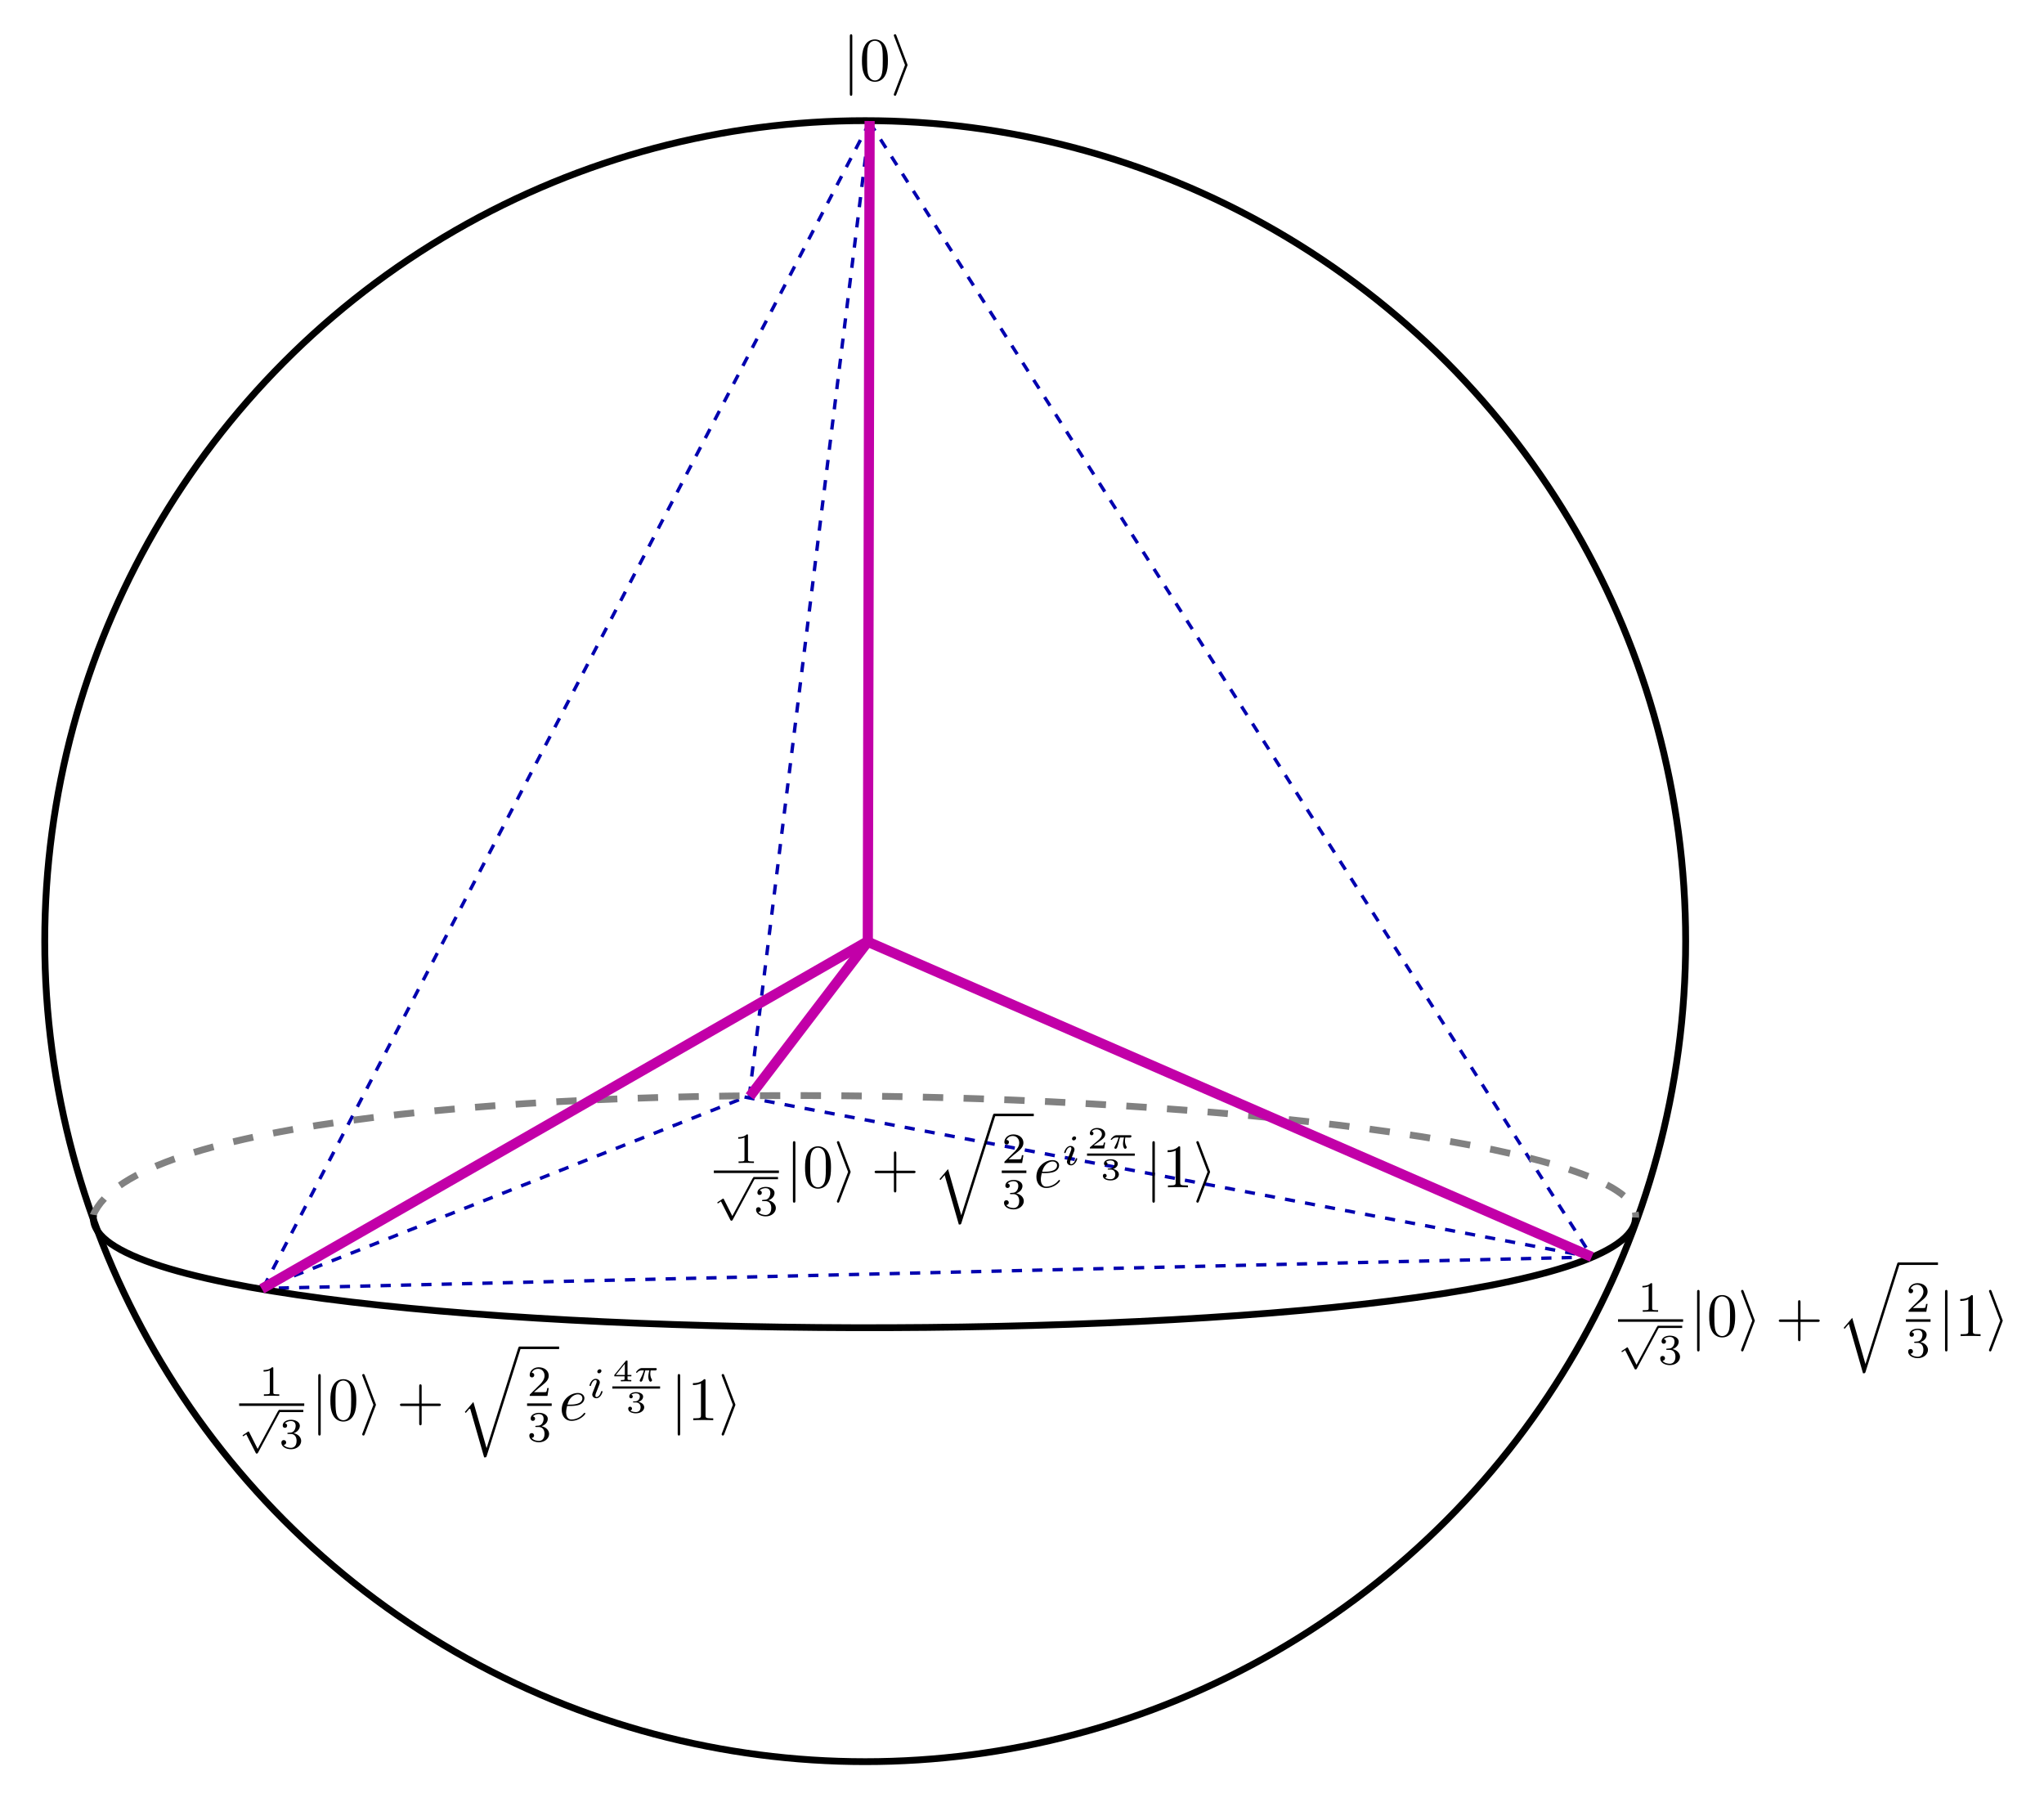 <?xml version="1.0" encoding="UTF-8" standalone="no"?>
<!-- Created with Inkscape (http://www.inkscape.org/) -->

<svg
   xmlns:dc="http://purl.org/dc/elements/1.1/"
   xmlns:cc="http://creativecommons.org/ns#"
   xmlns:rdf="http://www.w3.org/1999/02/22-rdf-syntax-ns#"
   xmlns:svg="http://www.w3.org/2000/svg"
   xmlns="http://www.w3.org/2000/svg"
   xmlns:sodipodi="http://sodipodi.sourceforge.net/DTD/sodipodi-0.dtd"
   xmlns:inkscape="http://www.inkscape.org/namespaces/inkscape"
   width="602.098"
   height="532.276"
   id="svg2"
   version="1.1"
   inkscape:version="0.92.3 (2405546, 2018-03-11)"
   sodipodi:docname="dimension_2_SIC-POVM.svg"
   style="display:inline">
  <sodipodi:namedview
     id="base"
     pagecolor="#ffffff"
     bordercolor="#666666"
     borderopacity="1.0"
     inkscape:pageopacity="0.0"
     inkscape:pageshadow="2"
     inkscape:zoom="4.0000002"
     inkscape:cx="215.88375"
     inkscape:cy="167.45342"
     inkscape:document-units="px"
     inkscape:current-layer="layer2"
     showgrid="false"
     inkscape:window-width="2438"
     inkscape:window-height="1329"
     inkscape:window-x="122"
     inkscape:window-y="55"
     inkscape:window-maximized="1"
     fit-margin-top="10"
     fit-margin-left="10"
     fit-margin-right="10"
     fit-margin-bottom="10"
     showborder="false"
     inkscape:showpageshadow="false"
     inkscape:pagecheckerboard="false" />
  <defs
     id="defs4" />
  <g
     inkscape:groupmode="layer"
     id="layer2"
     inkscape:label="Tetraedr"
     style="display:inline"
     transform="translate(-233.555,-357.103)">
    <path
       style="fill:none;stroke:#0000af;stroke-width:1;stroke-linecap:butt;stroke-linejoin:miter;stroke-miterlimit:4;stroke-dasharray:3,3;stroke-dashoffset:0;stroke-opacity:1"
       d="M 489.779,393.015 311.085,736.401"
       id="path3006"
       inkscape:connector-curvature="0"
       sodipodi:nodetypes="cc" />
    <path
       style="fill:none;stroke:#0000af;stroke-width:1;stroke-linecap:butt;stroke-linejoin:miter;stroke-miterlimit:4;stroke-dasharray:3,3;stroke-dashoffset:0;stroke-opacity:1"
       d="m 452.88,680.231 249.725,47.179"
       id="path3008"
       inkscape:connector-curvature="0"
       sodipodi:nodetypes="cc" />
    <path
       style="fill:none;stroke:#0000af;stroke-width:1;stroke-linecap:butt;stroke-linejoin:miter;stroke-miterlimit:4;stroke-dasharray:3,3;stroke-dashoffset:0;stroke-opacity:1"
       d="M 489.7,393.095 702.648,727.539"
       id="path3010"
       inkscape:connector-curvature="0"
       sodipodi:nodetypes="cc" />
    <path
       style="fill:none;stroke:#0000af;stroke-width:1;stroke-linecap:butt;stroke-linejoin:miter;stroke-miterlimit:4;stroke-dasharray:3,3;stroke-dashoffset:0;stroke-opacity:1"
       d="M 702.562,727.367 310.741,736.624 454.28,679.837 489.809,392.853"
       id="path3012"
       inkscape:connector-curvature="0"
       sodipodi:nodetypes="cccc" />
    <g
       transform="matrix(0.5,0,0,0.5,379.663,329.273)"
       id="g855">
      <g
         style="font-style:normal;font-variant:normal;font-weight:normal;font-stretch:normal;letter-spacing:normal;word-spacing:normal;text-anchor:start;fill:none;fill-opacity:1;fill-rule:evenodd;stroke:#000000;stroke-linecap:butt;stroke-linejoin:miter;stroke-miterlimit:10.433;stroke-dasharray:none;stroke-dashoffset:0;stroke-opacity:1"
         id="content"
         transform="matrix(0.728,0,0,-0.728,-127.473,398.756)"
         xml:space="preserve"
         stroke-miterlimit="10.433"
         font-style="normal"
         font-variant="normal"
         font-weight="normal"
         font-stretch="normal"
         font-size-adjust="none"
         letter-spacing="normal"
         word-spacing="normal"><path
           style="fill:#000000;stroke-width:0"
           inkscape:connector-curvature="0"
           d="m 463.44,441.78 v 0.16 0.17 l -0.01,0.16 v 0.08 0.08 l -0.01,0.08 -0.01,0.08 -0.01,0.07 -0.01,0.07 -0.02,0.07 -0.01,0.07 -0.02,0.07 -0.02,0.06 -0.03,0.06 -0.03,0.06 -0.03,0.06 -0.03,0.05 -0.04,0.05 -0.04,0.05 -0.05,0.04 -0.05,0.04 -0.03,0.01 -0.03,0.02 -0.03,0.02 -0.03,0.01 -0.03,0.01 -0.03,0.02 -0.03,0.01 -0.04,0.01 -0.04,0.01 -0.03,0.01 h -0.04 l -0.04,0.01 h -0.04 l -0.05,0.01 h -0.04 -0.05 c -1,0 -1,-0.89 -1,-1.78 v -46.24 c 0,-0.9 0,-1.79 1,-1.79 1,0 1,0.89 1,1.79 z"
           id="path848" /><path
           style="fill:#000000;stroke-width:0"
           inkscape:connector-curvature="0"
           d="m 492.24,422.14 -0.01,0.74 -0.01,0.75 -0.02,0.75 -0.03,0.74 -0.04,0.75 -0.06,0.74 -0.08,0.74 -0.1,0.73 -0.11,0.73 -0.14,0.73 -0.16,0.72 -0.19,0.72 -0.22,0.72 -0.24,0.7 -0.28,0.7 -0.15,0.35 -0.16,0.34 c -2.28,4.8 -6.38,5.6 -8.47,5.6 -2.98,0 -6.63,-1.3 -8.67,-5.94 -1.6,-3.44 -1.85,-7.33 -1.85,-11.31 0,-3.74 0.21,-8.22 2.25,-12 2.14,-4.03 5.79,-5.03 8.22,-5.03 v 1.09 c -1.93,0 -4.89,1.25 -5.78,6.03 -0.55,2.98 -0.55,7.56 -0.55,10.52 0,3.18 0,6.46 0.41,9.15 0.94,5.94 4.67,6.38 5.92,6.38 1.64,0 4.94,-0.89 5.88,-5.83 0.5,-2.78 0.5,-6.58 0.5,-9.7 0,-3.75 0,-7.13 -0.55,-10.32 -0.75,-4.73 -3.59,-6.23 -5.83,-6.23 v 0 -1.09 c 2.69,0 6.47,1.04 8.67,5.78 1.6,3.43 1.85,7.31 1.85,11.25 z"
           id="path850" /><path
           style="fill:#000000;stroke-width:0"
           inkscape:connector-curvature="0"
           d="m 507.87,417.81 0.01,0.03 0.01,0.02 0.01,0.03 0.01,0.02 0.01,0.03 0.01,0.02 0.01,0.03 0.01,0.02 0.01,0.02 0.01,0.02 0.01,0.02 v 0.03 l 0.02,0.03 0.01,0.04 0.01,0.04 0.02,0.03 0.01,0.03 0.01,0.03 v 0.03 l 0.01,0.02 0.01,0.03 0.01,0.02 v 0.02 l 0.01,0.02 v 0.02 0.02 l 0.01,0.02 v 0.01 0.02 0.01 0.02 l 0.01,0.01 v 0.03 0.03 0.02 c 0,0.16 0,0.25 -0.25,0.85 l -8.72,22.92 c -0.3,0.84 -0.6,1.14 -1.14,1.14 -0.55,0 -1,-0.44 -1,-0.99 0,-0.15 0,-0.25 0.25,-0.79 l 8.83,-23.13 -8.83,-23.01 c -0.25,-0.55 -0.25,-0.64 -0.25,-0.89 0,-0.55 0.45,-1 1,-1 0.65,0 0.84,0.5 1.04,1 z"
           id="path852" /></g>    </g>
    <g
       id="g953"
       transform="matrix(0.5,0,0,0.5,605.74,694.845)">
      <g
         word-spacing="normal"
         letter-spacing="normal"
         font-size-adjust="none"
         font-stretch="normal"
         font-weight="normal"
         font-variant="normal"
         font-style="normal"
         stroke-miterlimit="10.433"
         xml:space="preserve"
         transform="matrix(0.728,0,0,-0.728,-127.473,398.756)"
         id="g951"
         style="font-style:normal;font-variant:normal;font-weight:normal;font-stretch:normal;letter-spacing:normal;word-spacing:normal;text-anchor:start;fill:none;fill-opacity:1;fill-rule:evenodd;stroke:#000000;stroke-linecap:butt;stroke-linejoin:miter;stroke-miterlimit:10.433;stroke-dasharray:none;stroke-dashoffset:0;stroke-opacity:1"><path
           id="path917"
           d="m 489.63,436.28 v 0.04 0.04 0.05 0.04 0.03 0.04 0.04 0.03 0.04 0.03 l -0.01,0.03 v 0.03 0.03 l -0.01,0.03 v 0.03 0.02 l -0.01,0.03 v 0.02 l -0.01,0.03 v 0.02 l -0.01,0.04 -0.02,0.04 -0.02,0.03 -0.02,0.03 -0.02,0.03 -0.02,0.03 -0.03,0.02 -0.03,0.02 -0.03,0.02 -0.04,0.01 -0.04,0.01 -0.05,0.02 h -0.04 l -0.03,0.01 h -0.03 l -0.02,0.01 h -0.03 -0.03 -0.03 -0.03 l -0.04,0.01 h -0.03 -0.04 -0.03 -0.04 -0.04 -0.04 -0.04 -0.04 -0.05 -0.04 c -2.24,-2.2 -5.39,-2.23 -6.83,-2.23 v -1.25 c 0.84,0 3.14,0 5.04,0.97 v -17.77 c 0,-1.16 0,-1.61 -3.48,-1.61 h -1.31 v -1.25 c 0.62,0.03 4.9,0.14 6.2,0.14 1.08,0 5.47,-0.11 6.24,-0.14 v 1.25 h -1.33 c -3.49,0 -3.49,0.45 -3.49,1.61 z"
           inkscape:connector-curvature="0"
           style="fill:#000000;stroke-width:0" /><polyline
           id="polyline919"
           points="462,406 514.68,406 514.68,408.04 462,408.04 "
           style="fill:#000000;fill-rule:nonzero;stroke-width:0" /><path
           id="path921"
           d="m 476.96,371.21 -6.83,13.57 c -0.17,0.34 -0.28,0.54 -0.56,0.54 -0.14,0 -0.21,0 -0.57,-0.26 l -3.71,-2.49 c -0.49,-0.31 -0.49,-0.48 -0.49,-0.59 0,-0.2 0.17,-0.48 0.49,-0.48 0.14,0 0.2,0 0.65,0.31 0.39,0.28 1.39,0.98 1.81,1.26 l 7.64,-15.06 c 0.24,-0.51 0.32,-0.59 0.8,-0.59 0.31,0 0.69,0 1.05,0.67 l 17.51,32.61 c 0.29,0.45 0.29,0.51 0.29,0.7 0,0.55 -0.46,0.86 -0.83,0.86 -0.53,0 -0.71,-0.31 -0.91,-0.73 z"
           inkscape:connector-curvature="0"
           style="fill:#000000;stroke-width:0" /><polyline
           id="polyline923"
           points="494,401 513.92,401 513.92,402.8 494,402.8 "
           style="fill:#000000;fill-rule:nonzero;stroke-width:0" /><path
           id="path925"
           d="m 503.79,383.28 h 0.26 l 0.24,-0.02 0.25,-0.03 0.23,-0.04 0.24,-0.05 0.22,-0.06 0.22,-0.07 0.22,-0.08 0.21,-0.1 0.2,-0.1 0.2,-0.12 0.19,-0.12 0.18,-0.14 0.17,-0.15 0.17,-0.16 0.16,-0.17 0.15,-0.18 0.14,-0.19 0.14,-0.21 0.12,-0.21 0.12,-0.22 0.11,-0.24 0.1,-0.25 0.09,-0.25 0.08,-0.27 0.07,-0.28 0.06,-0.29 0.05,-0.3 0.03,-0.31 0.03,-0.32 0.02,-0.33 v -0.35 c 0,-4.33 -2.51,-5.61 -4.53,-5.61 -1.39,0 -4.47,0.38 -5.92,2.44 1.63,0.06 2.02,1.22 2.02,1.95 0,1.11 -0.85,1.91 -1.92,1.91 -0.97,0 -1.96,-0.59 -1.96,-2.02 0,-3.28 3.63,-5.4 7.85,-5.4 4.84,0 8.18,3.25 8.18,6.73 0,2.72 -2.22,5.44 -6.06,6.24 3.66,1.32 4.99,3.93 4.99,6.06 0,2.75 -3.18,4.81 -7.04,4.81 -3.87,0 -6.82,-1.89 -6.82,-4.67 0,-1.19 0.76,-1.84 1.81,-1.84 1.08,0 1.76,0.79 1.76,1.76 0,1.02 -0.68,1.75 -1.76,1.81 1.22,1.55 3.61,1.93 4.9,1.93 1.57,0 3.77,-0.77 3.77,-3.8 0,-1.47 -0.48,-3.06 -1.39,-4.14 -1.16,-1.33 -2.13,-1.41 -3.88,-1.5 -0.87,-0.08 -0.93,-0.08 -1.1,-0.11 -0.08,0 -0.36,-0.06 -0.36,-0.45 0,-0.49 0.31,-0.49 0.9,-0.49 z"
           inkscape:connector-curvature="0"
           style="fill:#000000;stroke-width:0" /><path
           id="path927"
           d="m 528,430.02 v 0.17 0.16 l -0.01,0.16 v 0.08 l -0.01,0.08 v 0.08 l -0.01,0.08 -0.01,0.07 -0.01,0.07 -0.02,0.08 -0.01,0.06 -0.02,0.07 -0.02,0.06 -0.03,0.07 -0.03,0.05 -0.03,0.06 -0.03,0.05 -0.04,0.05 -0.04,0.05 -0.05,0.04 -0.05,0.04 -0.03,0.02 -0.03,0.01 -0.03,0.02 -0.03,0.01 -0.03,0.02 -0.03,0.01 -0.03,0.01 -0.04,0.01 -0.04,0.01 -0.03,0.01 -0.04,0.01 h -0.04 l -0.05,0.01 h -0.04 -0.04 -0.05 c -1,0 -1,-0.89 -1,-1.78 v -46.23 c 0,-0.91 0,-1.8 1,-1.8 1,0 1,0.89 1,1.8 z"
           inkscape:connector-curvature="0"
           style="fill:#000000;stroke-width:0" /><path
           id="path929"
           d="m 556.8,410.38 -0.01,0.75 -0.01,0.74 -0.02,0.75 -0.03,0.74 -0.04,0.75 -0.06,0.74 -0.08,0.74 -0.1,0.73 -0.11,0.74 -0.14,0.72 -0.16,0.73 -0.19,0.71 -0.22,0.72 -0.24,0.7 -0.28,0.7 -0.15,0.35 -0.16,0.35 c -2.28,4.79 -6.38,5.59 -8.47,5.59 -2.99,0 -6.63,-1.3 -8.67,-5.94 -1.6,-3.44 -1.85,-7.33 -1.85,-11.31 0,-3.74 0.21,-8.22 2.25,-12 2.14,-4.03 5.78,-5.03 8.22,-5.03 v 1.09 c -1.94,0 -4.89,1.25 -5.78,6.03 -0.55,2.99 -0.55,7.57 -0.55,10.52 0,3.19 0,6.47 0.41,9.15 0.94,5.94 4.67,6.38 5.92,6.38 1.64,0 4.94,-0.89 5.88,-5.83 0.5,-2.78 0.5,-6.58 0.5,-9.7 0,-3.75 0,-7.13 -0.55,-10.31 -0.75,-4.74 -3.59,-6.24 -5.83,-6.24 v 0 -1.09 c 2.69,0 6.47,1.04 8.67,5.78 1.6,3.44 1.85,7.31 1.85,11.25 z"
           inkscape:connector-curvature="0"
           style="fill:#000000;stroke-width:0" /><path
           id="path931"
           d="m 572.43,406.05 0.01,0.03 0.01,0.03 0.01,0.02 0.01,0.03 0.01,0.02 0.01,0.03 0.01,0.02 0.01,0.02 0.01,0.02 0.01,0.03 v 0.02 l 0.01,0.02 0.02,0.04 0.01,0.03 0.01,0.04 0.01,0.03 0.02,0.03 v 0.03 l 0.01,0.03 0.01,0.03 0.01,0.02 v 0.02 l 0.01,0.02 0.01,0.03 v 0.01 0.02 l 0.01,0.02 v 0.02 0.01 0.02 0.01 0.02 l 0.01,0.02 v 0.03 0.02 c 0,0.16 0,0.25 -0.25,0.85 l -8.72,22.92 c -0.3,0.84 -0.6,1.14 -1.14,1.14 -0.55,0 -1,-0.44 -1,-0.98 0,-0.16 0,-0.25 0.25,-0.8 l 8.83,-23.13 -8.83,-23.01 c -0.25,-0.55 -0.25,-0.64 -0.25,-0.89 0,-0.55 0.45,-1 1,-1 0.65,0 0.84,0.5 1.04,1 z"
           inkscape:connector-curvature="0"
           style="fill:#000000;stroke-width:0" /><path
           id="path933"
           d="m 609.68,405.89 h 13.91 c 0.69,0 1.64,0 1.64,1 0,1 -0.95,1 -1.64,1 h -13.91 v 13.96 c 0,0.69 0,1.64 -1,1.64 -0.98,0 -0.98,-0.95 -0.98,-1.64 v -13.96 h -13.95 c -0.71,0 -1.65,0 -1.65,-1 0,-1 0.94,-1 1.65,-1 h 13.95 v -13.93 c 0,-0.71 0,-1.66 0.98,-1.66 1,0 1,0.95 1,1.66 z"
           inkscape:connector-curvature="0"
           style="fill:#000000;stroke-width:0" /><path
           id="path935"
           d="m 662.23,371.82 -10.7,37.38 -6.93,-8.13 0.8,-0.75 3.39,3.98 11.46,-39.95 c 1.64,0 1.68,0 2.09,1.2 l 27.34,86.49 c 0.25,0.75 0.25,0.95 0.25,1 0,0.55 -0.39,1 -0.98,1 -0.75,0 -0.95,-0.66 -1.16,-1.3 z"
           inkscape:connector-curvature="0"
           style="fill:#000000;stroke-width:0" /><polyline
           id="polyline937"
           points="689,452 720.92,452 720.92,454.04 689,454.04 "
           style="fill:#000000;fill-rule:nonzero;stroke-width:0" /><path
           id="path939"
           d="m 712.52,420.46 h -1.19 c -0.1,-0.76 -0.45,-2.82 -0.91,-3.17 -0.26,-0.2 -2.95,-0.2 -3.44,-0.2 h -6.42 c 3.66,3.23 4.88,4.2 6.97,5.84 2.58,2.07 4.99,4.22 4.99,7.53 0,4.22 -3.69,6.8 -8.16,6.8 -4.31,0 -7.25,-3.03 -7.25,-6.23 0,-1.78 1.5,-1.96 1.86,-1.96 0.83,0 1.84,0.6 1.84,1.85 0,0.62 -0.25,1.84 -2.06,1.84 1.08,2.47 3.45,3.24 5.09,3.24 3.49,0 5.3,-2.71 5.3,-5.54 0,-3.03 -2.16,-5.43 -3.28,-6.68 l -8.39,-8.3 c -0.36,-0.31 -0.36,-0.39 -0.36,-1.36 h 14.36 z"
           inkscape:connector-curvature="0"
           style="fill:#000000;stroke-width:0" /><polyline
           id="polyline941"
           points="695,406 714.92,406 714.92,408.04 695,408.04 "
           style="fill:#000000;fill-rule:nonzero;stroke-width:0" /><path
           id="path943"
           d="m 704.44,388.92 h 0.25 l 0.25,-0.02 0.24,-0.03 0.24,-0.04 0.23,-0.05 0.23,-0.06 0.22,-0.07 0.21,-0.08 0.21,-0.1 0.21,-0.1 0.19,-0.12 0.19,-0.12 0.18,-0.14 0.18,-0.15 0.16,-0.16 0.16,-0.17 0.15,-0.18 0.15,-0.19 0.13,-0.2 0.13,-0.22 0.11,-0.22 0.11,-0.24 0.1,-0.24 0.09,-0.26 0.08,-0.27 0.07,-0.28 0.06,-0.29 0.05,-0.3 0.04,-0.31 0.03,-0.32 0.01,-0.33 0.01,-0.35 c 0,-4.33 -2.52,-5.61 -4.53,-5.61 -1.39,0 -4.47,0.38 -5.92,2.44 1.62,0.06 2.01,1.22 2.01,1.95 0,1.11 -0.84,1.91 -1.92,1.91 -0.97,0 -1.95,-0.59 -1.95,-2.02 0,-3.28 3.62,-5.4 7.84,-5.4 4.84,0 8.19,3.25 8.19,6.73 0,2.72 -2.22,5.44 -6.06,6.24 3.65,1.33 4.98,3.93 4.98,6.06 0,2.75 -3.17,4.81 -7.03,4.81 -3.88,0 -6.83,-1.89 -6.83,-4.67 0,-1.19 0.77,-1.84 1.81,-1.84 1.08,0 1.77,0.79 1.77,1.76 0,1.02 -0.69,1.75 -1.77,1.81 1.22,1.55 3.61,1.93 4.91,1.93 1.56,0 3.77,-0.77 3.77,-3.8 0,-1.47 -0.49,-3.06 -1.4,-4.14 -1.15,-1.33 -2.12,-1.41 -3.87,-1.5 -0.88,-0.08 -0.94,-0.08 -1.11,-0.11 -0.08,0 -0.36,-0.06 -0.36,-0.45 0,-0.49 0.31,-0.49 0.91,-0.49 z"
           inkscape:connector-curvature="0"
           style="fill:#000000;stroke-width:0" /><path
           id="path945"
           d="m 728.64,430.02 v 0.17 0.16 l -0.01,0.16 v 0.08 0.08 l -0.01,0.08 -0.01,0.08 -0.01,0.07 -0.01,0.07 -0.02,0.08 -0.01,0.06 -0.02,0.07 -0.02,0.06 -0.03,0.07 -0.03,0.05 -0.03,0.06 -0.03,0.05 -0.04,0.05 -0.04,0.05 -0.05,0.04 -0.05,0.04 -0.03,0.02 -0.03,0.01 -0.03,0.02 -0.03,0.01 -0.03,0.02 -0.03,0.01 -0.03,0.01 -0.04,0.01 -0.04,0.01 -0.03,0.01 -0.04,0.01 h -0.04 l -0.04,0.01 h -0.05 -0.04 -0.05 c -1,0 -1,-0.89 -1,-1.78 v -46.23 c 0,-0.91 0,-1.8 1,-1.8 1,0 1,0.89 1,1.8 z"
           inkscape:connector-curvature="0"
           style="fill:#000000;stroke-width:0" /><path
           id="path947"
           d="m 749.16,426.33 v 0.06 0.05 0.05 0.05 0.05 0.05 l -0.01,0.04 v 0.05 0.04 0.04 0.04 0.04 0.04 l -0.01,0.04 v 0.03 0.04 l -0.01,0.06 -0.01,0.06 -0.01,0.05 -0.01,0.05 -0.02,0.05 -0.02,0.04 -0.02,0.04 -0.03,0.04 -0.02,0.03 -0.04,0.03 -0.03,0.02 -0.04,0.02 -0.05,0.02 -0.02,0.01 -0.02,0.01 h -0.03 l -0.03,0.01 -0.03,0.01 h -0.02 l -0.04,0.01 h -0.03 l -0.03,0.01 h -0.04 -0.03 l -0.04,0.01 h -0.04 -0.04 -0.04 l -0.04,0.01 h -0.05 -0.04 -0.05 -0.05 -0.05 -0.05 c -3.1,-3.19 -7.47,-3.19 -9.07,-3.19 v -1.55 c 1,0 3.94,0 6.52,1.3 v -25.81 c 0,-1.8 -0.14,-2.39 -4.63,-2.39 h -1.59 v -1.55 c 1.75,0.16 6.08,0.16 8.06,0.16 2,0 6.33,0 8.08,-0.16 v 1.55 h -1.59 c -4.49,0 -4.64,0.55 -4.64,2.39 z"
           inkscape:connector-curvature="0"
           style="fill:#000000;stroke-width:0" /><path
           id="path949"
           d="m 773.07,406.05 0.01,0.03 0.01,0.03 0.01,0.02 0.01,0.03 0.01,0.02 0.01,0.03 0.01,0.02 0.01,0.02 0.01,0.02 0.01,0.03 v 0.02 l 0.01,0.02 0.02,0.04 0.01,0.03 0.01,0.04 0.01,0.03 0.02,0.03 v 0.03 l 0.01,0.03 0.01,0.03 0.01,0.02 v 0.02 l 0.01,0.02 0.01,0.03 v 0.01 0.02 l 0.01,0.02 v 0.02 0.01 0.02 0.01 0.02 l 0.01,0.02 v 0.03 0.02 c 0,0.16 0,0.25 -0.25,0.85 l -8.72,22.92 c -0.3,0.84 -0.6,1.14 -1.14,1.14 -0.55,0 -1,-0.44 -1,-0.98 0,-0.16 0,-0.25 0.25,-0.8 l 8.82,-23.13 -8.82,-23.01 c -0.25,-0.55 -0.25,-0.64 -0.25,-0.89 0,-0.55 0.45,-1 1,-1 0.65,0 0.84,0.5 1.04,1 z"
           inkscape:connector-curvature="0"
           style="fill:#000000;stroke-width:0" /></g>    </g>
    <g
       transform="matrix(0.5,0,0,0.5,339.399,651.029)"
       id="g1103">
      <g
         style="font-style:normal;font-variant:normal;font-weight:normal;font-stretch:normal;letter-spacing:normal;word-spacing:normal;text-anchor:start;fill:none;fill-opacity:1;fill-rule:evenodd;stroke:#000000;stroke-linecap:butt;stroke-linejoin:miter;stroke-miterlimit:10.433;stroke-dasharray:none;stroke-dashoffset:0;stroke-opacity:1"
         id="g1101"
         transform="matrix(0.728,0,0,-0.728,-127.473,398.756)"
         xml:space="preserve"
         stroke-miterlimit="10.433"
         font-style="normal"
         font-variant="normal"
         font-weight="normal"
         font-stretch="normal"
         font-size-adjust="none"
         letter-spacing="normal"
         word-spacing="normal"><path
           style="fill:#000000;stroke-width:0"
           inkscape:connector-curvature="0"
           d="m 489.63,436.28 v 0.04 0.04 0.05 0.04 0.03 0.04 0.04 0.03 0.04 0.03 l -0.01,0.03 v 0.03 0.03 l -0.01,0.03 v 0.03 0.02 l -0.01,0.03 v 0.02 l -0.01,0.03 v 0.02 l -0.01,0.04 -0.02,0.04 -0.02,0.03 -0.02,0.03 -0.02,0.03 -0.02,0.03 -0.03,0.02 -0.03,0.02 -0.03,0.02 -0.04,0.01 -0.04,0.01 -0.05,0.02 h -0.04 l -0.03,0.01 h -0.03 l -0.02,0.01 h -0.03 -0.03 -0.03 -0.03 l -0.04,0.01 h -0.03 -0.04 -0.03 -0.04 -0.04 -0.04 -0.04 -0.04 -0.05 -0.04 c -2.24,-2.2 -5.39,-2.23 -6.83,-2.23 v -1.25 c 0.84,0 3.14,0 5.04,0.97 v -17.77 c 0,-1.16 0,-1.61 -3.48,-1.61 h -1.31 v -1.25 c 0.62,0.03 4.9,0.14 6.2,0.14 1.08,0 5.47,-0.11 6.24,-0.14 v 1.25 h -1.33 c -3.49,0 -3.49,0.45 -3.49,1.61 z"
           id="path1053" /><polyline
           style="fill:#000000;fill-rule:nonzero;stroke-width:0"
           points="462,406 514.68,406 514.68,408.04 462,408.04 "
           id="polyline1055" /><path
           style="fill:#000000;stroke-width:0"
           inkscape:connector-curvature="0"
           d="m 476.96,371.21 -6.83,13.57 c -0.17,0.34 -0.28,0.54 -0.56,0.54 -0.14,0 -0.21,0 -0.57,-0.26 l -3.71,-2.49 c -0.49,-0.31 -0.49,-0.48 -0.49,-0.59 0,-0.2 0.17,-0.48 0.49,-0.48 0.14,0 0.2,0 0.65,0.31 0.39,0.28 1.39,0.98 1.81,1.26 l 7.64,-15.06 c 0.24,-0.51 0.32,-0.59 0.8,-0.59 0.31,0 0.69,0 1.05,0.67 l 17.51,32.61 c 0.29,0.45 0.29,0.51 0.29,0.7 0,0.55 -0.46,0.86 -0.83,0.86 -0.53,0 -0.71,-0.31 -0.91,-0.73 z"
           id="path1057" /><polyline
           style="fill:#000000;fill-rule:nonzero;stroke-width:0"
           points="494,401 513.92,401 513.92,402.8 494,402.8 "
           id="polyline1059" /><path
           style="fill:#000000;stroke-width:0"
           inkscape:connector-curvature="0"
           d="m 503.79,383.28 h 0.26 l 0.24,-0.02 0.25,-0.03 0.23,-0.04 0.24,-0.05 0.22,-0.06 0.22,-0.07 0.22,-0.08 0.21,-0.1 0.2,-0.1 0.2,-0.12 0.19,-0.12 0.18,-0.14 0.17,-0.15 0.17,-0.16 0.16,-0.17 0.15,-0.18 0.14,-0.19 0.14,-0.21 0.12,-0.21 0.12,-0.22 0.11,-0.24 0.1,-0.25 0.09,-0.25 0.08,-0.27 0.07,-0.28 0.06,-0.29 0.05,-0.3 0.03,-0.31 0.03,-0.32 0.02,-0.33 v -0.35 c 0,-4.33 -2.51,-5.61 -4.53,-5.61 -1.39,0 -4.47,0.38 -5.92,2.44 1.63,0.06 2.02,1.22 2.02,1.95 0,1.11 -0.85,1.91 -1.92,1.91 -0.97,0 -1.96,-0.59 -1.96,-2.02 0,-3.28 3.63,-5.4 7.85,-5.4 4.84,0 8.18,3.25 8.18,6.73 0,2.72 -2.22,5.44 -6.06,6.24 3.66,1.32 4.99,3.93 4.99,6.06 0,2.75 -3.18,4.81 -7.04,4.81 -3.87,0 -6.82,-1.89 -6.82,-4.67 0,-1.19 0.76,-1.84 1.81,-1.84 1.08,0 1.76,0.79 1.76,1.76 0,1.02 -0.68,1.75 -1.76,1.81 1.22,1.55 3.61,1.93 4.9,1.93 1.57,0 3.77,-0.77 3.77,-3.8 0,-1.47 -0.48,-3.06 -1.39,-4.14 -1.16,-1.33 -2.13,-1.41 -3.88,-1.5 -0.87,-0.08 -0.93,-0.08 -1.1,-0.11 -0.08,0 -0.36,-0.06 -0.36,-0.45 0,-0.49 0.31,-0.49 0.9,-0.49 z"
           id="path1061" /><path
           style="fill:#000000;stroke-width:0"
           inkscape:connector-curvature="0"
           d="m 528,430.02 v 0.17 0.16 l -0.01,0.16 v 0.08 l -0.01,0.08 v 0.08 l -0.01,0.08 -0.01,0.07 -0.01,0.07 -0.02,0.08 -0.01,0.06 -0.02,0.07 -0.02,0.06 -0.03,0.07 -0.03,0.05 -0.03,0.06 -0.03,0.05 -0.04,0.05 -0.04,0.05 -0.05,0.04 -0.05,0.04 -0.03,0.02 -0.03,0.01 -0.03,0.02 -0.03,0.01 -0.03,0.02 -0.03,0.01 -0.03,0.01 -0.04,0.01 -0.04,0.01 -0.03,0.01 -0.04,0.01 h -0.04 l -0.05,0.01 h -0.04 -0.04 -0.05 c -1,0 -1,-0.89 -1,-1.78 v -46.23 c 0,-0.91 0,-1.8 1,-1.8 1,0 1,0.89 1,1.8 z"
           id="path1063" /><path
           style="fill:#000000;stroke-width:0"
           inkscape:connector-curvature="0"
           d="m 556.8,410.38 -0.01,0.75 -0.01,0.74 -0.02,0.75 -0.03,0.74 -0.04,0.75 -0.06,0.74 -0.08,0.74 -0.1,0.73 -0.11,0.74 -0.14,0.72 -0.16,0.73 -0.19,0.71 -0.22,0.72 -0.24,0.7 -0.28,0.7 -0.15,0.35 -0.16,0.35 c -2.28,4.79 -6.38,5.59 -8.47,5.59 -2.99,0 -6.63,-1.3 -8.67,-5.94 -1.6,-3.44 -1.85,-7.33 -1.85,-11.31 0,-3.74 0.21,-8.22 2.25,-12 2.14,-4.03 5.78,-5.03 8.22,-5.03 v 1.09 c -1.94,0 -4.89,1.25 -5.78,6.03 -0.55,2.99 -0.55,7.57 -0.55,10.52 0,3.19 0,6.47 0.41,9.15 0.94,5.94 4.67,6.38 5.92,6.38 1.64,0 4.94,-0.89 5.88,-5.83 0.5,-2.78 0.5,-6.58 0.5,-9.7 0,-3.75 0,-7.13 -0.55,-10.31 -0.75,-4.74 -3.59,-6.24 -5.83,-6.24 v 0 -1.09 c 2.69,0 6.47,1.04 8.67,5.78 1.6,3.44 1.85,7.31 1.85,11.25 z"
           id="path1065" /><path
           style="fill:#000000;stroke-width:0"
           inkscape:connector-curvature="0"
           d="m 572.43,406.05 0.01,0.03 0.01,0.03 0.01,0.02 0.01,0.03 0.01,0.02 0.01,0.03 0.01,0.02 0.01,0.02 0.01,0.02 0.01,0.03 v 0.02 l 0.01,0.02 0.02,0.04 0.01,0.03 0.01,0.04 0.01,0.03 0.02,0.03 v 0.03 l 0.01,0.03 0.01,0.03 0.01,0.02 v 0.02 l 0.01,0.02 0.01,0.03 v 0.01 0.02 l 0.01,0.02 v 0.02 0.01 0.02 0.01 0.02 l 0.01,0.02 v 0.03 0.02 c 0,0.16 0,0.25 -0.25,0.85 l -8.72,22.92 c -0.3,0.84 -0.6,1.14 -1.14,1.14 -0.55,0 -1,-0.44 -1,-0.98 0,-0.16 0,-0.25 0.25,-0.8 l 8.83,-23.13 -8.83,-23.01 c -0.25,-0.55 -0.25,-0.64 -0.25,-0.89 0,-0.55 0.45,-1 1,-1 0.65,0 0.84,0.5 1.04,1 z"
           id="path1067" /><path
           style="fill:#000000;stroke-width:0"
           inkscape:connector-curvature="0"
           d="m 609.68,405.89 h 13.91 c 0.69,0 1.64,0 1.64,1 0,1 -0.95,1 -1.64,1 h -13.91 v 13.96 c 0,0.69 0,1.64 -1,1.64 -0.98,0 -0.98,-0.95 -0.98,-1.64 v -13.96 h -13.95 c -0.71,0 -1.65,0 -1.65,-1 0,-1 0.94,-1 1.65,-1 h 13.95 v -13.93 c 0,-0.71 0,-1.66 0.98,-1.66 1,0 1,0.95 1,1.66 z"
           id="path1069" /><path
           style="fill:#000000;stroke-width:0"
           inkscape:connector-curvature="0"
           d="m 662.23,371.82 -10.7,37.38 -6.93,-8.13 0.8,-0.75 3.39,3.98 11.46,-39.95 c 1.64,0 1.68,0 2.09,1.2 l 27.34,86.49 c 0.25,0.75 0.25,0.95 0.25,1 0,0.55 -0.39,1 -0.98,1 -0.75,0 -0.95,-0.66 -1.16,-1.3 z"
           id="path1071" /><polyline
           style="fill:#000000;fill-rule:nonzero;stroke-width:0"
           points="689,452 720.92,452 720.92,454.04 689,454.04 "
           id="polyline1073" /><path
           style="fill:#000000;stroke-width:0"
           inkscape:connector-curvature="0"
           d="m 712.52,420.46 h -1.19 c -0.1,-0.76 -0.45,-2.82 -0.91,-3.17 -0.26,-0.2 -2.95,-0.2 -3.44,-0.2 h -6.42 c 3.66,3.23 4.88,4.2 6.97,5.84 2.58,2.07 4.99,4.22 4.99,7.53 0,4.22 -3.69,6.8 -8.16,6.8 -4.31,0 -7.25,-3.03 -7.25,-6.23 0,-1.78 1.5,-1.96 1.86,-1.96 0.83,0 1.84,0.6 1.84,1.85 0,0.62 -0.25,1.84 -2.06,1.84 1.08,2.47 3.45,3.24 5.09,3.24 3.49,0 5.3,-2.71 5.3,-5.54 0,-3.03 -2.16,-5.43 -3.28,-6.68 l -8.39,-8.3 c -0.36,-0.31 -0.36,-0.39 -0.36,-1.36 h 14.36 z"
           id="path1075" /><polyline
           style="fill:#000000;fill-rule:nonzero;stroke-width:0"
           points="695,406 714.92,406 714.92,408.04 695,408.04 "
           id="polyline1077" /><path
           style="fill:#000000;stroke-width:0"
           inkscape:connector-curvature="0"
           d="m 704.44,388.92 h 0.25 l 0.25,-0.02 0.24,-0.03 0.24,-0.04 0.23,-0.05 0.23,-0.06 0.22,-0.07 0.21,-0.08 0.21,-0.1 0.21,-0.1 0.19,-0.12 0.19,-0.12 0.18,-0.14 0.18,-0.15 0.16,-0.16 0.16,-0.17 0.15,-0.18 0.15,-0.19 0.13,-0.2 0.13,-0.22 0.11,-0.22 0.11,-0.24 0.1,-0.24 0.09,-0.26 0.08,-0.27 0.07,-0.28 0.06,-0.29 0.05,-0.3 0.04,-0.31 0.03,-0.32 0.01,-0.33 0.01,-0.35 c 0,-4.33 -2.52,-5.61 -4.53,-5.61 -1.39,0 -4.47,0.38 -5.92,2.44 1.62,0.06 2.01,1.22 2.01,1.95 0,1.11 -0.84,1.91 -1.92,1.91 -0.97,0 -1.95,-0.59 -1.95,-2.02 0,-3.28 3.62,-5.4 7.84,-5.4 4.84,0 8.19,3.25 8.19,6.73 0,2.72 -2.22,5.44 -6.06,6.24 3.65,1.33 4.98,3.93 4.98,6.06 0,2.75 -3.17,4.81 -7.03,4.81 -3.88,0 -6.83,-1.89 -6.83,-4.67 0,-1.19 0.77,-1.84 1.81,-1.84 1.08,0 1.77,0.79 1.77,1.76 0,1.02 -0.69,1.75 -1.77,1.81 1.22,1.55 3.61,1.93 4.91,1.93 1.56,0 3.77,-0.77 3.77,-3.8 0,-1.47 -0.49,-3.06 -1.4,-4.14 -1.15,-1.33 -2.12,-1.41 -3.87,-1.5 -0.88,-0.08 -0.94,-0.08 -1.11,-0.11 -0.08,0 -0.36,-0.06 -0.36,-0.45 0,-0.49 0.31,-0.49 0.91,-0.49 z"
           id="path1079" /><path
           style="fill:#000000;stroke-width:0"
           inkscape:connector-curvature="0"
           d="m 730.03,405.96 h 0.14 0.16 0.17 0.17 l 0.19,0.01 h 0.2 l 0.21,0.01 0.22,0.01 0.22,0.01 0.23,0.01 0.24,0.02 0.25,0.01 0.25,0.02 0.25,0.02 0.53,0.05 0.53,0.07 0.54,0.08 0.55,0.09 0.54,0.11 0.53,0.12 0.27,0.07 0.25,0.08 0.26,0.08 0.25,0.08 0.24,0.09 0.24,0.1 c 3.48,1.5 3.73,4.44 3.73,5.12 0,2.21 -1.89,4.24 -5.33,4.24 v -1.1 c 2.35,0 3.69,-1.43 3.69,-3.14 0,-5.17 -7.97,-5.17 -10.02,-5.17 h -2.04 c 1.95,7.56 7.08,8.31 8.37,8.31 v 1.1 c -5.53,0 -13.04,-4.83 -13.04,-13.55 0,-5.08 2.93,-9.02 7.81,-9.02 7.12,0 11.31,5.29 11.31,5.88 0,0.3 -0.3,0.66 -0.59,0.66 -0.25,0 -0.35,-0.11 -0.66,-0.5 -3.94,-4.94 -9.36,-4.94 -9.95,-4.94 -3.89,0 -4.35,4.19 -4.35,5.78 0,0.59 0.05,2.14 0.8,5.19 z"
           id="path1081" /><path
           style="fill:#000000;stroke-width:0"
           inkscape:connector-curvature="0"
           d="m 755.18,434.34 -0.01,0.05 v 0.06 l -0.01,0.05 v 0.05 l -0.02,0.06 -0.01,0.06 -0.02,0.05 -0.02,0.06 -0.02,0.05 -0.02,0.06 -0.03,0.06 -0.03,0.05 -0.03,0.05 -0.04,0.06 -0.04,0.05 -0.04,0.05 -0.04,0.05 -0.05,0.04 -0.05,0.05 -0.05,0.04 -0.06,0.04 -0.06,0.04 -0.06,0.04 -0.07,0.03 -0.06,0.03 -0.07,0.02 -0.08,0.02 -0.08,0.02 -0.08,0.02 -0.08,0.01 -0.09,0.01 h -0.09 c -0.94,0 -1.95,-0.91 -1.95,-1.92 0,-0.6 0.45,-1.33 1.4,-1.33 1,0 1.96,0.98 1.96,1.92 z"
           id="path1083" /><path
           style="fill:#000000;stroke-width:0"
           inkscape:connector-curvature="0"
           d="m 748.07,416.64 -0.06,-0.17 -0.05,-0.17 -0.03,-0.08 -0.02,-0.09 -0.03,-0.09 -0.02,-0.08 -0.02,-0.09 -0.02,-0.1 -0.02,-0.09 -0.02,-0.1 -0.01,-0.09 v -0.06 l -0.01,-0.05 v -0.05 -0.05 l -0.01,-0.06 v -0.05 c 0,-1.64 1.4,-2.96 3.3,-2.96 3.48,0 5.03,4.8 5.03,5.33 0,0.46 -0.45,0.46 -0.56,0.46 -0.49,0 -0.53,-0.21 -0.67,-0.6 -0.8,-2.78 -2.33,-4.22 -3.69,-4.22 -0.7,0 -0.88,0.46 -0.88,1.22 0,0.8 0.25,1.47 0.57,2.24 0.34,0.93 0.73,1.87 1.11,2.78 0.31,0.84 1.57,4.01 1.72,4.44 0.09,0.34 0.2,0.76 0.2,1.1 0,1.65 -1.39,2.96 -3.31,2.96 -3.46,0 -5.05,-4.74 -5.05,-5.33 0,-0.45 0.48,-0.45 0.59,-0.45 0.49,0 0.52,0.17 0.63,0.56 0.91,3 2.44,4.25 3.72,4.25 0.56,0 0.87,-0.28 0.87,-1.22 0,-0.8 -0.2,-1.33 -1.08,-3.48 z"
           id="path1085" /><path
           style="fill:#000000;stroke-width:0"
           inkscape:connector-curvature="0"
           d="m 778.71,430.69 h -1.05 c -0.07,-0.48 -0.32,-2.01 -0.71,-2.26 -0.21,-0.16 -2.3,-0.16 -2.68,-0.16 h -4.87 c 1.64,1.22 3.48,2.61 4.98,3.61 2.24,1.55 4.33,3 4.33,5.64 0,3.19 -3.01,4.95 -6.58,4.95 -3.36,0 -5.83,-1.95 -5.83,-4.39 0,-1.29 1.1,-1.51 1.46,-1.51 0.67,0 1.47,0.45 1.47,1.47 0,0.89 -0.66,1.39 -1.43,1.46 0.69,1.13 2.15,1.88 3.82,1.88 2.4,0 4.42,-1.45 4.42,-3.89 0,-2.1 -1.44,-3.69 -3.36,-5.31 l -6.08,-5.16 c -0.25,-0.22 -0.26,-0.22 -0.3,-0.39 v -0.75 h 11.58 z"
           id="path1087" /><path
           style="fill:#000000;stroke-width:0"
           inkscape:connector-curvature="0"
           d="m 798.52,434.72 h 0.04 0.04 0.04 0.04 0.04 0.04 l 0.03,0.01 h 0.04 0.03 0.03 l 0.07,0.01 h 0.06 l 0.06,0.01 0.03,0.01 0.03,0.01 0.03,0.01 h 0.03 l 0.03,0.01 0.03,0.01 0.03,0.02 0.03,0.01 0.03,0.01 0.03,0.02 0.03,0.01 0.03,0.02 0.03,0.02 0.03,0.02 0.03,0.02 0.04,0.02 c 0.14,0.14 0.39,0.5 0.39,0.85 0,0.79 -0.74,0.79 -1.16,0.79 h -10.69 c -0.56,0 -1.67,0 -3.14,-1.25 -0.67,-0.59 -1.79,-1.86 -1.79,-2.15 0,-0.36 0.34,-0.36 0.5,-0.36 0.34,0 0.34,0.03 0.54,0.25 0.85,1.08 2.05,1.62 3.56,1.62 h 1.77 c -0.89,-3.11 -2.17,-5.7 -3.03,-7.28 -0.37,-0.64 -0.37,-0.69 -0.37,-0.94 0,-0.57 0.43,-0.9 0.93,-0.9 1.05,0 1.39,1.15 1.97,3.17 0.58,1.94 1.03,3.73 1.6,5.95 h 3.26 c -0.09,-0.37 -0.8,-3.09 -0.8,-5.06 0,-1.72 0.63,-4.06 1.72,-4.06 0.6,0 1.3,0.58 1.3,1.23 0,0.27 -0.1,0.39 -0.28,0.69 -1.14,1.87 -1.14,4.06 -1.14,4.52 0,0.84 0.12,1.84 0.28,2.68 z"
           id="path1089" /><polyline
           style="fill:#000000;fill-rule:nonzero;stroke-width:0"
           points="764,420 802.64,420 802.64,421.8 764,421.8 "
           id="polyline1091" /><path
           style="fill:#000000;stroke-width:0"
           inkscape:connector-curvature="0"
           d="m 783.06,408.81 0.21,-0.01 0.21,-0.01 0.2,-0.02 0.2,-0.03 0.2,-0.03 0.18,-0.05 0.19,-0.05 0.17,-0.06 0.17,-0.07 0.17,-0.08 0.16,-0.08 0.15,-0.09 0.15,-0.1 0.14,-0.11 0.14,-0.11 0.13,-0.12 0.12,-0.13 0.11,-0.13 0.11,-0.15 0.1,-0.15 0.09,-0.15 0.09,-0.17 0.08,-0.17 0.07,-0.17 0.06,-0.19 0.06,-0.19 0.04,-0.19 0.04,-0.21 0.03,-0.21 0.02,-0.21 0.02,-0.22 v -0.23 c 0,-2.55 -1.56,-3.89 -3.78,-3.89 -0.28,0 -3.25,0 -4.52,1.29 1.03,0.16 1.33,0.93 1.33,1.52 0,0.92 -0.7,1.53 -1.53,1.53 -0.8,0 -1.53,-0.53 -1.53,-1.58 0,-2.59 2.94,-3.78 6.31,-3.78 4.1,0 6.64,2.47 6.64,4.88 0,2.04 -1.82,3.79 -4.67,4.43 3,0.97 3.8,2.88 3.8,4.27 0,2.05 -2.55,3.56 -5.69,3.56 -3.06,0 -5.53,-1.29 -5.53,-3.54 0,-1.18 0.95,-1.47 1.42,-1.47 0.72,0 1.42,0.53 1.42,1.42 0,0.58 -0.29,1.28 -1.19,1.42 1.07,1.14 3.29,1.22 3.8,1.22 1.83,0 3.13,-0.92 3.13,-2.61 0,-1.45 -0.96,-3.72 -3.56,-3.86 -0.71,-0.03 -0.8,-0.05 -1.46,-0.08 -0.26,-0.03 -0.54,-0.04 -0.54,-0.42 0,-0.42 0.25,-0.42 0.7,-0.42 z"
           id="path1093" /><path
           style="fill:#000000;stroke-width:0"
           inkscape:connector-curvature="0"
           d="m 818.88,430.02 v 0.17 0.16 0.16 l -0.01,0.08 v 0.08 l -0.01,0.08 -0.01,0.08 -0.01,0.07 -0.01,0.07 -0.01,0.08 -0.02,0.06 -0.02,0.07 -0.02,0.06 -0.03,0.07 -0.02,0.05 -0.04,0.06 -0.03,0.05 -0.04,0.05 -0.04,0.05 -0.05,0.04 -0.05,0.04 -0.03,0.02 -0.02,0.01 -0.03,0.02 -0.03,0.01 -0.03,0.02 -0.04,0.01 -0.03,0.01 -0.04,0.01 -0.03,0.01 -0.04,0.01 -0.04,0.01 h -0.04 l -0.04,0.01 h -0.05 -0.04 -0.05 c -1,0 -1,-0.89 -1,-1.78 v -46.23 c 0,-0.91 0,-1.8 1,-1.8 1,0 1,0.89 1,1.8 z"
           id="path1095" /><path
           style="fill:#000000;stroke-width:0"
           inkscape:connector-curvature="0"
           d="m 839.4,426.33 v 0.06 0.05 0.05 0.05 0.05 0.05 0.04 0.05 l -0.01,0.04 v 0.04 0.04 0.04 0.04 0.04 l -0.01,0.03 v 0.04 l -0.01,0.06 -0.01,0.06 -0.01,0.05 -0.01,0.05 -0.02,0.05 -0.02,0.04 -0.02,0.04 -0.02,0.04 -0.03,0.03 -0.03,0.03 -0.04,0.02 -0.04,0.02 -0.04,0.02 -0.03,0.01 -0.02,0.01 H 839 l -0.03,0.01 -0.02,0.01 h -0.03 l -0.03,0.01 h -0.04 l -0.03,0.01 h -0.03 -0.04 l -0.04,0.01 h -0.04 -0.04 -0.04 l -0.04,0.01 h -0.05 -0.04 -0.05 -0.05 -0.05 -0.05 c -3.1,-3.19 -7.47,-3.19 -9.06,-3.19 v -1.55 c 1,0 3.93,0 6.51,1.3 v -25.81 c 0,-1.8 -0.14,-2.39 -4.62,-2.39 h -1.6 v -1.55 c 1.75,0.16 6.08,0.16 8.06,0.16 2,0 6.33,0 8.08,-0.16 v 1.55 h -1.59 c -4.49,0 -4.64,0.55 -4.64,2.39 z"
           id="path1097" /><path
           style="fill:#000000;stroke-width:0"
           inkscape:connector-curvature="0"
           d="m 863.31,406.05 0.01,0.03 0.01,0.03 0.01,0.02 0.01,0.03 0.01,0.02 0.01,0.03 0.01,0.02 0.01,0.02 0.01,0.02 0.01,0.03 0.01,0.02 v 0.02 l 0.02,0.04 0.01,0.03 0.02,0.04 0.01,0.03 0.01,0.03 0.01,0.03 0.01,0.03 v 0.03 l 0.01,0.02 0.01,0.02 v 0.02 l 0.01,0.03 v 0.01 l 0.01,0.02 v 0.02 0.02 0.01 l 0.01,0.02 v 0.01 0.02 0.02 0.03 0.02 c 0,0.16 0,0.25 -0.25,0.85 l -8.72,22.92 c -0.3,0.84 -0.59,1.14 -1.14,1.14 -0.55,0 -1,-0.44 -1,-0.98 0,-0.16 0,-0.25 0.25,-0.8 l 8.83,-23.13 -8.83,-23.01 c -0.25,-0.55 -0.25,-0.64 -0.25,-0.89 0,-0.55 0.45,-1 1,-1 0.65,0 0.84,0.5 1.05,1 z"
           id="path1099" /></g>    </g>
    <g
       id="g1305"
       transform="matrix(0.5,0,0,0.5,199.573,719.623)">
      <g
         word-spacing="normal"
         letter-spacing="normal"
         font-size-adjust="none"
         font-stretch="normal"
         font-weight="normal"
         font-variant="normal"
         font-style="normal"
         stroke-miterlimit="10.433"
         xml:space="preserve"
         transform="matrix(0.728,0,0,-0.728,-127.473,398.756)"
         id="g1303"
         style="font-style:normal;font-variant:normal;font-weight:normal;font-stretch:normal;letter-spacing:normal;word-spacing:normal;text-anchor:start;fill:none;fill-opacity:1;fill-rule:evenodd;stroke:#000000;stroke-linecap:butt;stroke-linejoin:miter;stroke-miterlimit:10.433;stroke-dasharray:none;stroke-dashoffset:0;stroke-opacity:1"><path
           id="path1255"
           d="m 489.63,436.28 v 0.04 0.04 0.05 0.04 0.03 0.04 0.04 0.03 0.04 0.03 l -0.01,0.03 v 0.03 0.03 l -0.01,0.03 v 0.03 0.02 l -0.01,0.03 v 0.02 l -0.01,0.03 v 0.02 l -0.01,0.04 -0.02,0.04 -0.02,0.03 -0.02,0.03 -0.02,0.03 -0.02,0.03 -0.03,0.02 -0.03,0.02 -0.03,0.02 -0.04,0.01 -0.04,0.01 -0.05,0.02 h -0.04 l -0.03,0.01 h -0.03 l -0.02,0.01 h -0.03 -0.03 -0.03 -0.03 l -0.04,0.01 h -0.03 -0.04 -0.03 -0.04 -0.04 -0.04 -0.04 -0.04 -0.05 -0.04 c -2.24,-2.2 -5.39,-2.23 -6.83,-2.23 v -1.25 c 0.84,0 3.14,0 5.04,0.97 v -17.77 c 0,-1.16 0,-1.61 -3.48,-1.61 h -1.31 v -1.25 c 0.62,0.03 4.9,0.14 6.2,0.14 1.08,0 5.47,-0.11 6.24,-0.14 v 1.25 h -1.33 c -3.49,0 -3.49,0.45 -3.49,1.61 z"
           inkscape:connector-curvature="0"
           style="fill:#000000;stroke-width:0" /><polyline
           id="polyline1257"
           points="462,406 514.68,406 514.68,408.04 462,408.04 "
           style="fill:#000000;fill-rule:nonzero;stroke-width:0" /><path
           id="path1259"
           d="m 476.96,371.21 -6.83,13.57 c -0.17,0.34 -0.28,0.54 -0.56,0.54 -0.14,0 -0.21,0 -0.57,-0.26 l -3.71,-2.49 c -0.49,-0.31 -0.49,-0.48 -0.49,-0.59 0,-0.2 0.17,-0.48 0.49,-0.48 0.14,0 0.2,0 0.65,0.31 0.39,0.28 1.39,0.98 1.81,1.26 l 7.64,-15.06 c 0.24,-0.51 0.32,-0.59 0.8,-0.59 0.31,0 0.69,0 1.05,0.67 l 17.51,32.61 c 0.29,0.45 0.29,0.51 0.29,0.7 0,0.55 -0.46,0.86 -0.83,0.86 -0.53,0 -0.71,-0.31 -0.91,-0.73 z"
           inkscape:connector-curvature="0"
           style="fill:#000000;stroke-width:0" /><polyline
           id="polyline1261"
           points="494,401 513.92,401 513.92,402.8 494,402.8 "
           style="fill:#000000;fill-rule:nonzero;stroke-width:0" /><path
           id="path1263"
           d="m 503.79,383.28 h 0.26 l 0.24,-0.02 0.25,-0.03 0.23,-0.04 0.24,-0.05 0.22,-0.06 0.22,-0.07 0.22,-0.08 0.21,-0.1 0.2,-0.1 0.2,-0.12 0.19,-0.12 0.18,-0.14 0.17,-0.15 0.17,-0.16 0.16,-0.17 0.15,-0.18 0.14,-0.19 0.14,-0.21 0.12,-0.21 0.12,-0.22 0.11,-0.24 0.1,-0.25 0.09,-0.25 0.08,-0.27 0.07,-0.28 0.06,-0.29 0.05,-0.3 0.03,-0.31 0.03,-0.32 0.02,-0.33 v -0.35 c 0,-4.33 -2.51,-5.61 -4.53,-5.61 -1.39,0 -4.47,0.38 -5.92,2.44 1.63,0.06 2.02,1.22 2.02,1.95 0,1.11 -0.85,1.91 -1.92,1.91 -0.97,0 -1.96,-0.59 -1.96,-2.02 0,-3.28 3.63,-5.4 7.85,-5.4 4.84,0 8.18,3.25 8.18,6.73 0,2.72 -2.22,5.44 -6.06,6.24 3.66,1.32 4.99,3.93 4.99,6.06 0,2.75 -3.18,4.81 -7.04,4.81 -3.87,0 -6.82,-1.89 -6.82,-4.67 0,-1.19 0.76,-1.84 1.81,-1.84 1.08,0 1.76,0.79 1.76,1.76 0,1.02 -0.68,1.75 -1.76,1.81 1.22,1.55 3.61,1.93 4.9,1.93 1.57,0 3.77,-0.77 3.77,-3.8 0,-1.47 -0.48,-3.06 -1.39,-4.14 -1.16,-1.33 -2.13,-1.41 -3.88,-1.5 -0.87,-0.08 -0.93,-0.08 -1.1,-0.11 -0.08,0 -0.36,-0.06 -0.36,-0.45 0,-0.49 0.31,-0.49 0.9,-0.49 z"
           inkscape:connector-curvature="0"
           style="fill:#000000;stroke-width:0" /><path
           id="path1265"
           d="m 528,430.02 v 0.17 0.16 l -0.01,0.16 v 0.08 l -0.01,0.08 v 0.08 l -0.01,0.08 -0.01,0.07 -0.01,0.07 -0.02,0.08 -0.01,0.06 -0.02,0.07 -0.02,0.06 -0.03,0.07 -0.03,0.05 -0.03,0.06 -0.03,0.05 -0.04,0.05 -0.04,0.05 -0.05,0.04 -0.05,0.04 -0.03,0.02 -0.03,0.01 -0.03,0.02 -0.03,0.01 -0.03,0.02 -0.03,0.01 -0.03,0.01 -0.04,0.01 -0.04,0.01 -0.03,0.01 -0.04,0.01 h -0.04 l -0.05,0.01 h -0.04 -0.04 -0.05 c -1,0 -1,-0.89 -1,-1.78 v -46.23 c 0,-0.91 0,-1.8 1,-1.8 1,0 1,0.89 1,1.8 z"
           inkscape:connector-curvature="0"
           style="fill:#000000;stroke-width:0" /><path
           id="path1267"
           d="m 556.8,410.38 -0.01,0.75 -0.01,0.74 -0.02,0.75 -0.03,0.74 -0.04,0.75 -0.06,0.74 -0.08,0.74 -0.1,0.73 -0.11,0.74 -0.14,0.72 -0.16,0.73 -0.19,0.71 -0.22,0.72 -0.24,0.7 -0.28,0.7 -0.15,0.35 -0.16,0.35 c -2.28,4.79 -6.38,5.59 -8.47,5.59 -2.99,0 -6.63,-1.3 -8.67,-5.94 -1.6,-3.44 -1.85,-7.33 -1.85,-11.31 0,-3.74 0.21,-8.22 2.25,-12 2.14,-4.03 5.78,-5.03 8.22,-5.03 v 1.09 c -1.94,0 -4.89,1.25 -5.78,6.03 -0.55,2.99 -0.55,7.57 -0.55,10.52 0,3.19 0,6.47 0.41,9.15 0.94,5.94 4.67,6.38 5.92,6.38 1.64,0 4.94,-0.89 5.88,-5.83 0.5,-2.78 0.5,-6.58 0.5,-9.7 0,-3.75 0,-7.13 -0.55,-10.31 -0.75,-4.74 -3.59,-6.24 -5.83,-6.24 v 0 -1.09 c 2.69,0 6.47,1.04 8.67,5.78 1.6,3.44 1.85,7.31 1.85,11.25 z"
           inkscape:connector-curvature="0"
           style="fill:#000000;stroke-width:0" /><path
           id="path1269"
           d="m 572.43,406.05 0.01,0.03 0.01,0.03 0.01,0.02 0.01,0.03 0.01,0.02 0.01,0.03 0.01,0.02 0.01,0.02 0.01,0.02 0.01,0.03 v 0.02 l 0.01,0.02 0.02,0.04 0.01,0.03 0.01,0.04 0.01,0.03 0.02,0.03 v 0.03 l 0.01,0.03 0.01,0.03 0.01,0.02 v 0.02 l 0.01,0.02 0.01,0.03 v 0.01 0.02 l 0.01,0.02 v 0.02 0.01 0.02 0.01 0.02 l 0.01,0.02 v 0.03 0.02 c 0,0.16 0,0.25 -0.25,0.85 l -8.72,22.92 c -0.3,0.84 -0.6,1.14 -1.14,1.14 -0.55,0 -1,-0.44 -1,-0.98 0,-0.16 0,-0.25 0.25,-0.8 l 8.83,-23.13 -8.83,-23.01 c -0.25,-0.55 -0.25,-0.64 -0.25,-0.89 0,-0.55 0.45,-1 1,-1 0.65,0 0.84,0.5 1.04,1 z"
           inkscape:connector-curvature="0"
           style="fill:#000000;stroke-width:0" /><path
           id="path1271"
           d="m 609.68,405.89 h 13.91 c 0.69,0 1.64,0 1.64,1 0,1 -0.95,1 -1.64,1 h -13.91 v 13.96 c 0,0.69 0,1.64 -1,1.64 -0.98,0 -0.98,-0.95 -0.98,-1.64 v -13.96 h -13.95 c -0.71,0 -1.65,0 -1.65,-1 0,-1 0.94,-1 1.65,-1 h 13.95 v -13.93 c 0,-0.71 0,-1.66 0.98,-1.66 1,0 1,0.95 1,1.66 z"
           inkscape:connector-curvature="0"
           style="fill:#000000;stroke-width:0" /><path
           id="path1273"
           d="m 662.23,371.82 -10.7,37.38 -6.93,-8.13 0.8,-0.75 3.39,3.98 11.46,-39.95 c 1.64,0 1.68,0 2.09,1.2 l 27.34,86.49 c 0.25,0.75 0.25,0.95 0.25,1 0,0.55 -0.39,1 -0.98,1 -0.75,0 -0.95,-0.66 -1.16,-1.3 z"
           inkscape:connector-curvature="0"
           style="fill:#000000;stroke-width:0" /><polyline
           id="polyline1275"
           points="689,452 720.92,452 720.92,454.04 689,454.04 "
           style="fill:#000000;fill-rule:nonzero;stroke-width:0" /><path
           id="path1277"
           d="m 712.52,420.46 h -1.19 c -0.1,-0.76 -0.45,-2.82 -0.91,-3.17 -0.26,-0.2 -2.95,-0.2 -3.44,-0.2 h -6.42 c 3.66,3.23 4.88,4.2 6.97,5.84 2.58,2.07 4.99,4.22 4.99,7.53 0,4.22 -3.69,6.8 -8.16,6.8 -4.31,0 -7.25,-3.03 -7.25,-6.23 0,-1.78 1.5,-1.96 1.86,-1.96 0.83,0 1.84,0.6 1.84,1.85 0,0.62 -0.25,1.84 -2.06,1.84 1.08,2.47 3.45,3.24 5.09,3.24 3.49,0 5.3,-2.71 5.3,-5.54 0,-3.03 -2.16,-5.43 -3.28,-6.68 l -8.39,-8.3 c -0.36,-0.31 -0.36,-0.39 -0.36,-1.36 h 14.36 z"
           inkscape:connector-curvature="0"
           style="fill:#000000;stroke-width:0" /><polyline
           id="polyline1279"
           points="695,406 714.92,406 714.92,408.04 695,408.04 "
           style="fill:#000000;fill-rule:nonzero;stroke-width:0" /><path
           id="path1281"
           d="m 704.44,388.92 h 0.25 l 0.25,-0.02 0.24,-0.03 0.24,-0.04 0.23,-0.05 0.23,-0.06 0.22,-0.07 0.21,-0.08 0.21,-0.1 0.21,-0.1 0.19,-0.12 0.19,-0.12 0.18,-0.14 0.18,-0.15 0.16,-0.16 0.16,-0.17 0.15,-0.18 0.15,-0.19 0.13,-0.2 0.13,-0.22 0.11,-0.22 0.11,-0.24 0.1,-0.24 0.09,-0.26 0.08,-0.27 0.07,-0.28 0.06,-0.29 0.05,-0.3 0.04,-0.31 0.03,-0.32 0.01,-0.33 0.01,-0.35 c 0,-4.33 -2.52,-5.61 -4.53,-5.61 -1.39,0 -4.47,0.38 -5.92,2.44 1.62,0.06 2.01,1.22 2.01,1.95 0,1.11 -0.84,1.91 -1.92,1.91 -0.97,0 -1.95,-0.59 -1.95,-2.02 0,-3.28 3.62,-5.4 7.84,-5.4 4.84,0 8.19,3.25 8.19,6.73 0,2.72 -2.22,5.44 -6.06,6.24 3.65,1.33 4.98,3.93 4.98,6.06 0,2.75 -3.17,4.81 -7.03,4.81 -3.88,0 -6.83,-1.89 -6.83,-4.67 0,-1.19 0.77,-1.84 1.81,-1.84 1.08,0 1.77,0.79 1.77,1.76 0,1.02 -0.69,1.75 -1.77,1.81 1.22,1.55 3.61,1.93 4.91,1.93 1.56,0 3.77,-0.77 3.77,-3.8 0,-1.47 -0.49,-3.06 -1.4,-4.14 -1.15,-1.33 -2.12,-1.41 -3.87,-1.5 -0.88,-0.08 -0.94,-0.08 -1.11,-0.11 -0.08,0 -0.36,-0.06 -0.36,-0.45 0,-0.49 0.31,-0.49 0.91,-0.49 z"
           inkscape:connector-curvature="0"
           style="fill:#000000;stroke-width:0" /><path
           id="path1283"
           d="m 730.03,405.96 h 0.14 0.16 0.17 0.17 l 0.19,0.01 h 0.2 l 0.21,0.01 0.22,0.01 0.22,0.01 0.23,0.01 0.24,0.02 0.25,0.01 0.25,0.02 0.25,0.02 0.53,0.05 0.53,0.07 0.54,0.08 0.55,0.09 0.54,0.11 0.53,0.12 0.27,0.07 0.25,0.08 0.26,0.08 0.25,0.08 0.24,0.09 0.24,0.1 c 3.48,1.5 3.73,4.44 3.73,5.12 0,2.21 -1.89,4.24 -5.33,4.24 v -1.1 c 2.35,0 3.69,-1.43 3.69,-3.14 0,-5.17 -7.97,-5.17 -10.02,-5.17 h -2.04 c 1.95,7.56 7.08,8.31 8.37,8.31 v 1.1 c -5.53,0 -13.04,-4.83 -13.04,-13.55 0,-5.08 2.93,-9.02 7.81,-9.02 7.12,0 11.31,5.29 11.31,5.88 0,0.3 -0.3,0.66 -0.59,0.66 -0.25,0 -0.35,-0.11 -0.66,-0.5 -3.94,-4.94 -9.36,-4.94 -9.95,-4.94 -3.89,0 -4.35,4.19 -4.35,5.78 0,0.59 0.05,2.14 0.8,5.19 z"
           inkscape:connector-curvature="0"
           style="fill:#000000;stroke-width:0" /><path
           id="path1285"
           d="m 755.18,434.34 -0.01,0.05 v 0.06 l -0.01,0.05 v 0.05 l -0.02,0.06 -0.01,0.06 -0.02,0.05 -0.02,0.06 -0.02,0.05 -0.02,0.06 -0.03,0.06 -0.03,0.05 -0.03,0.05 -0.04,0.06 -0.04,0.05 -0.04,0.05 -0.04,0.05 -0.05,0.04 -0.05,0.05 -0.05,0.04 -0.06,0.04 -0.06,0.04 -0.06,0.04 -0.07,0.03 -0.06,0.03 -0.07,0.02 -0.08,0.02 -0.08,0.02 -0.08,0.02 -0.08,0.01 -0.09,0.01 h -0.09 c -0.94,0 -1.95,-0.91 -1.95,-1.92 0,-0.6 0.45,-1.33 1.4,-1.33 1,0 1.96,0.98 1.96,1.92 z"
           inkscape:connector-curvature="0"
           style="fill:#000000;stroke-width:0" /><path
           id="path1287"
           d="m 748.07,416.64 -0.06,-0.17 -0.05,-0.17 -0.03,-0.08 -0.02,-0.09 -0.03,-0.09 -0.02,-0.08 -0.02,-0.09 -0.02,-0.1 -0.02,-0.09 -0.02,-0.1 -0.01,-0.09 v -0.06 l -0.01,-0.05 v -0.05 -0.05 l -0.01,-0.06 v -0.05 c 0,-1.64 1.4,-2.96 3.3,-2.96 3.48,0 5.03,4.8 5.03,5.33 0,0.46 -0.45,0.46 -0.56,0.46 -0.49,0 -0.53,-0.21 -0.67,-0.6 -0.8,-2.78 -2.33,-4.22 -3.69,-4.22 -0.7,0 -0.88,0.46 -0.88,1.22 0,0.8 0.25,1.47 0.57,2.24 0.34,0.93 0.73,1.87 1.11,2.78 0.31,0.84 1.57,4.01 1.72,4.44 0.09,0.34 0.2,0.76 0.2,1.1 0,1.65 -1.39,2.96 -3.31,2.96 -3.46,0 -5.05,-4.74 -5.05,-5.33 0,-0.45 0.48,-0.45 0.59,-0.45 0.49,0 0.52,0.17 0.63,0.56 0.91,3 2.44,4.25 3.72,4.25 0.56,0 0.87,-0.28 0.87,-1.22 0,-0.8 -0.2,-1.33 -1.08,-3.48 z"
           inkscape:connector-curvature="0"
           style="fill:#000000;stroke-width:0" /><path
           id="path1289"
           d="m 779.41,429.94 v 1.1 h -3.12 V 442 c 0,0.6 -0.02,0.74 -0.67,0.74 -0.5,0 -0.52,-0.02 -0.8,-0.38 l -9.22,-11.32 v -1.1 h 8.3 l 0.2,1.1 h -7.33 l 7.33,9.01 v -9.01 l -0.2,-1.1 V 428 c 0,-0.78 0,-1.03 -2.16,-1.03 h -0.87 v -1.09 c 1.17,0.05 2.78,0.09 4.23,0.09 1.44,0 3.03,-0.04 4.24,-0.09 v 1.09 h -0.88 c -2.17,0 -2.17,0.25 -2.17,1.03 v 1.94 z"
           inkscape:connector-curvature="0"
           style="fill:#000000;stroke-width:0" /><path
           id="path1291"
           d="m 798.52,434.72 h 0.04 0.04 0.04 0.04 0.04 0.04 l 0.03,0.01 h 0.04 0.03 0.03 l 0.07,0.01 h 0.06 l 0.06,0.01 0.03,0.01 0.03,0.01 0.03,0.01 h 0.03 l 0.03,0.01 0.03,0.01 0.03,0.02 0.03,0.01 0.03,0.01 0.03,0.02 0.03,0.01 0.03,0.02 0.03,0.02 0.03,0.02 0.03,0.02 0.04,0.02 c 0.14,0.14 0.39,0.5 0.39,0.85 0,0.79 -0.74,0.79 -1.16,0.79 h -10.69 c -0.56,0 -1.67,0 -3.14,-1.25 -0.67,-0.59 -1.79,-1.86 -1.79,-2.15 0,-0.36 0.34,-0.36 0.5,-0.36 0.34,0 0.34,0.03 0.54,0.25 0.85,1.08 2.05,1.62 3.56,1.62 h 1.77 c -0.89,-3.11 -2.17,-5.7 -3.03,-7.28 -0.37,-0.64 -0.37,-0.69 -0.37,-0.94 0,-0.57 0.43,-0.9 0.93,-0.9 1.05,0 1.39,1.15 1.97,3.17 0.58,1.94 1.03,3.73 1.6,5.95 h 3.26 c -0.09,-0.37 -0.8,-3.09 -0.8,-5.06 0,-1.72 0.63,-4.06 1.72,-4.06 0.6,0 1.3,0.58 1.3,1.23 0,0.27 -0.1,0.39 -0.28,0.69 -1.14,1.87 -1.14,4.06 -1.14,4.52 0,0.84 0.12,1.84 0.28,2.68 z"
           inkscape:connector-curvature="0"
           style="fill:#000000;stroke-width:0" /><polyline
           id="polyline1293"
           points="764,420 802.64,420 802.64,421.8 764,421.8 "
           style="fill:#000000;fill-rule:nonzero;stroke-width:0" /><path
           id="path1295"
           d="m 783.06,408.81 0.21,-0.01 0.21,-0.01 0.2,-0.02 0.2,-0.03 0.2,-0.03 0.18,-0.05 0.19,-0.05 0.17,-0.06 0.17,-0.07 0.17,-0.08 0.16,-0.08 0.15,-0.09 0.15,-0.1 0.14,-0.11 0.14,-0.11 0.13,-0.12 0.12,-0.13 0.11,-0.13 0.11,-0.15 0.1,-0.15 0.09,-0.15 0.09,-0.17 0.08,-0.17 0.07,-0.17 0.06,-0.19 0.06,-0.19 0.04,-0.19 0.04,-0.21 0.03,-0.21 0.02,-0.21 0.02,-0.22 v -0.23 c 0,-2.55 -1.56,-3.89 -3.78,-3.89 -0.28,0 -3.25,0 -4.52,1.29 1.03,0.16 1.33,0.93 1.33,1.52 0,0.92 -0.7,1.53 -1.53,1.53 -0.8,0 -1.53,-0.53 -1.53,-1.58 0,-2.59 2.94,-3.78 6.31,-3.78 4.1,0 6.64,2.47 6.64,4.88 0,2.04 -1.82,3.79 -4.67,4.43 3,0.97 3.8,2.88 3.8,4.27 0,2.05 -2.55,3.56 -5.69,3.56 -3.06,0 -5.53,-1.29 -5.53,-3.54 0,-1.18 0.95,-1.47 1.42,-1.47 0.72,0 1.42,0.53 1.42,1.42 0,0.58 -0.29,1.28 -1.19,1.42 1.07,1.14 3.29,1.22 3.8,1.22 1.83,0 3.13,-0.92 3.13,-2.61 0,-1.45 -0.96,-3.72 -3.56,-3.86 -0.71,-0.03 -0.8,-0.05 -1.46,-0.08 -0.26,-0.03 -0.54,-0.04 -0.54,-0.42 0,-0.42 0.25,-0.42 0.7,-0.42 z"
           inkscape:connector-curvature="0"
           style="fill:#000000;stroke-width:0" /><path
           id="path1297"
           d="m 818.88,430.02 v 0.17 0.16 0.16 l -0.01,0.08 v 0.08 l -0.01,0.08 -0.01,0.08 -0.01,0.07 -0.01,0.07 -0.01,0.08 -0.02,0.06 -0.02,0.07 -0.02,0.06 -0.03,0.07 -0.02,0.05 -0.04,0.06 -0.03,0.05 -0.04,0.05 -0.04,0.05 -0.05,0.04 -0.05,0.04 -0.03,0.02 -0.02,0.01 -0.03,0.02 -0.03,0.01 -0.03,0.02 -0.04,0.01 -0.03,0.01 -0.04,0.01 -0.03,0.01 -0.04,0.01 -0.04,0.01 h -0.04 l -0.04,0.01 h -0.05 -0.04 -0.05 c -1,0 -1,-0.89 -1,-1.78 v -46.23 c 0,-0.91 0,-1.8 1,-1.8 1,0 1,0.89 1,1.8 z"
           inkscape:connector-curvature="0"
           style="fill:#000000;stroke-width:0" /><path
           id="path1299"
           d="m 839.4,426.33 v 0.06 0.05 0.05 0.05 0.05 0.05 0.04 0.05 l -0.01,0.04 v 0.04 0.04 0.04 0.04 0.04 l -0.01,0.03 v 0.04 l -0.01,0.06 -0.01,0.06 -0.01,0.05 -0.01,0.05 -0.02,0.05 -0.02,0.04 -0.02,0.04 -0.02,0.04 -0.03,0.03 -0.03,0.03 -0.04,0.02 -0.04,0.02 -0.04,0.02 -0.03,0.01 -0.02,0.01 H 839 l -0.03,0.01 -0.02,0.01 h -0.03 l -0.03,0.01 h -0.04 l -0.03,0.01 h -0.03 -0.04 l -0.04,0.01 h -0.04 -0.04 -0.04 l -0.04,0.01 h -0.05 -0.04 -0.05 -0.05 -0.05 -0.05 c -3.1,-3.19 -7.47,-3.19 -9.06,-3.19 v -1.55 c 1,0 3.93,0 6.51,1.3 v -25.81 c 0,-1.8 -0.14,-2.39 -4.62,-2.39 h -1.6 v -1.55 c 1.75,0.16 6.08,0.16 8.06,0.16 2,0 6.33,0 8.08,-0.16 v 1.55 h -1.59 c -4.49,0 -4.64,0.55 -4.64,2.39 z"
           inkscape:connector-curvature="0"
           style="fill:#000000;stroke-width:0" /><path
           id="path1301"
           d="m 863.31,406.05 0.01,0.03 0.01,0.03 0.01,0.02 0.01,0.03 0.01,0.02 0.01,0.03 0.01,0.02 0.01,0.02 0.01,0.02 0.01,0.03 0.01,0.02 v 0.02 l 0.02,0.04 0.01,0.03 0.02,0.04 0.01,0.03 0.01,0.03 0.01,0.03 0.01,0.03 v 0.03 l 0.01,0.02 0.01,0.02 v 0.02 l 0.01,0.03 v 0.01 l 0.01,0.02 v 0.02 0.02 0.01 l 0.01,0.02 v 0.01 0.02 0.02 0.03 0.02 c 0,0.16 0,0.25 -0.25,0.85 l -8.72,22.92 c -0.3,0.84 -0.59,1.14 -1.14,1.14 -0.55,0 -1,-0.44 -1,-0.98 0,-0.16 0,-0.25 0.25,-0.8 l 8.83,-23.13 -8.83,-23.01 c -0.25,-0.55 -0.25,-0.64 -0.25,-0.89 0,-0.55 0.45,-1 1,-1 0.65,0 0.84,0.5 1.05,1 z"
           inkscape:connector-curvature="0"
           style="fill:#000000;stroke-width:0" /></g>    </g>
  </g>
  <g
     inkscape:groupmode="layer"
     id="layer5"
     inkscape:label="Sfera"
     style="display:inline"
     transform="translate(-2,6.601)">
    <circle
       style="display:inline;fill:none;stroke:#000000;stroke-width:1.348;stroke-miterlimit:4;stroke-dasharray:none;stroke-opacity:1;marker-start:none;marker-mid:none"
       id="path2999"
       transform="matrix(1.484,0,0,1.484,-468.176,-725.048)"
       cx="488.571"
       cy="670.934"
       r="162.857" />
    <path
       style="display:inline;fill:none;stroke:#818181;stroke-width:2;stroke-linecap:butt;stroke-linejoin:miter;stroke-miterlimit:4;stroke-dasharray:6,6;stroke-dashoffset:0;stroke-opacity:1"
       d="m 29.419,351.405 c 22.778,-55.601 465.774,-38.187 454.183,1.724"
       id="path3002"
       inkscape:connector-curvature="0"
       sodipodi:nodetypes="cc" />
    <path
       inkscape:connector-curvature="0"
       id="path3004"
       d="m 29.581,351.243 c -6.883,43.451 452.717,44.904 454.211,0.787"
       style="display:inline;fill:none;stroke:#000000;stroke-width:2;stroke-linecap:butt;stroke-linejoin:miter;stroke-miterlimit:4;stroke-dasharray:none;stroke-opacity:1"
       sodipodi:nodetypes="cc" />
  </g>
  <g
     inkscape:groupmode="layer"
     id="layer6"
     inkscape:label="Linii"
     style="display:inline"
     transform="translate(-2,6.601)">
    <path
       style="display:inline;fill:none;stroke:#c200a8;stroke-width:3;stroke-linecap:butt;stroke-linejoin:miter;stroke-miterlimit:4;stroke-dasharray:none;stroke-dashoffset:0;stroke-opacity:1"
       d="M 79.106,373.041 257.63,270.632"
       id="path3014"
       inkscape:connector-curvature="0"
       sodipodi:nodetypes="cc" />
    <path
       style="display:inline;fill:none;stroke:#c200a8;stroke-width:3;stroke-linecap:butt;stroke-linejoin:miter;stroke-miterlimit:4;stroke-dasharray:none;stroke-dashoffset:0;stroke-opacity:1"
       d="m 222.866,316.356 34.764,-45.553 213.249,92.817"
       id="path3016"
       inkscape:connector-curvature="0"
       sodipodi:nodetypes="ccc" />
    <path
       style="display:inline;fill:none;stroke:#c200a8;stroke-width:3;stroke-linecap:butt;stroke-linejoin:miter;stroke-miterlimit:4;stroke-dasharray:none;stroke-dashoffset:0;stroke-opacity:1"
       d="m 258.164,29.035 -0.534,241.597"
       id="path3018"
       inkscape:connector-curvature="0"
       sodipodi:nodetypes="cc" />
  </g>
  <g
     inkscape:groupmode="layer"
     id="layer3"
     inkscape:label="Oboznacheniya"
     style="display:inline"
     transform="translate(-233.555,-357.103)" />
</svg>
